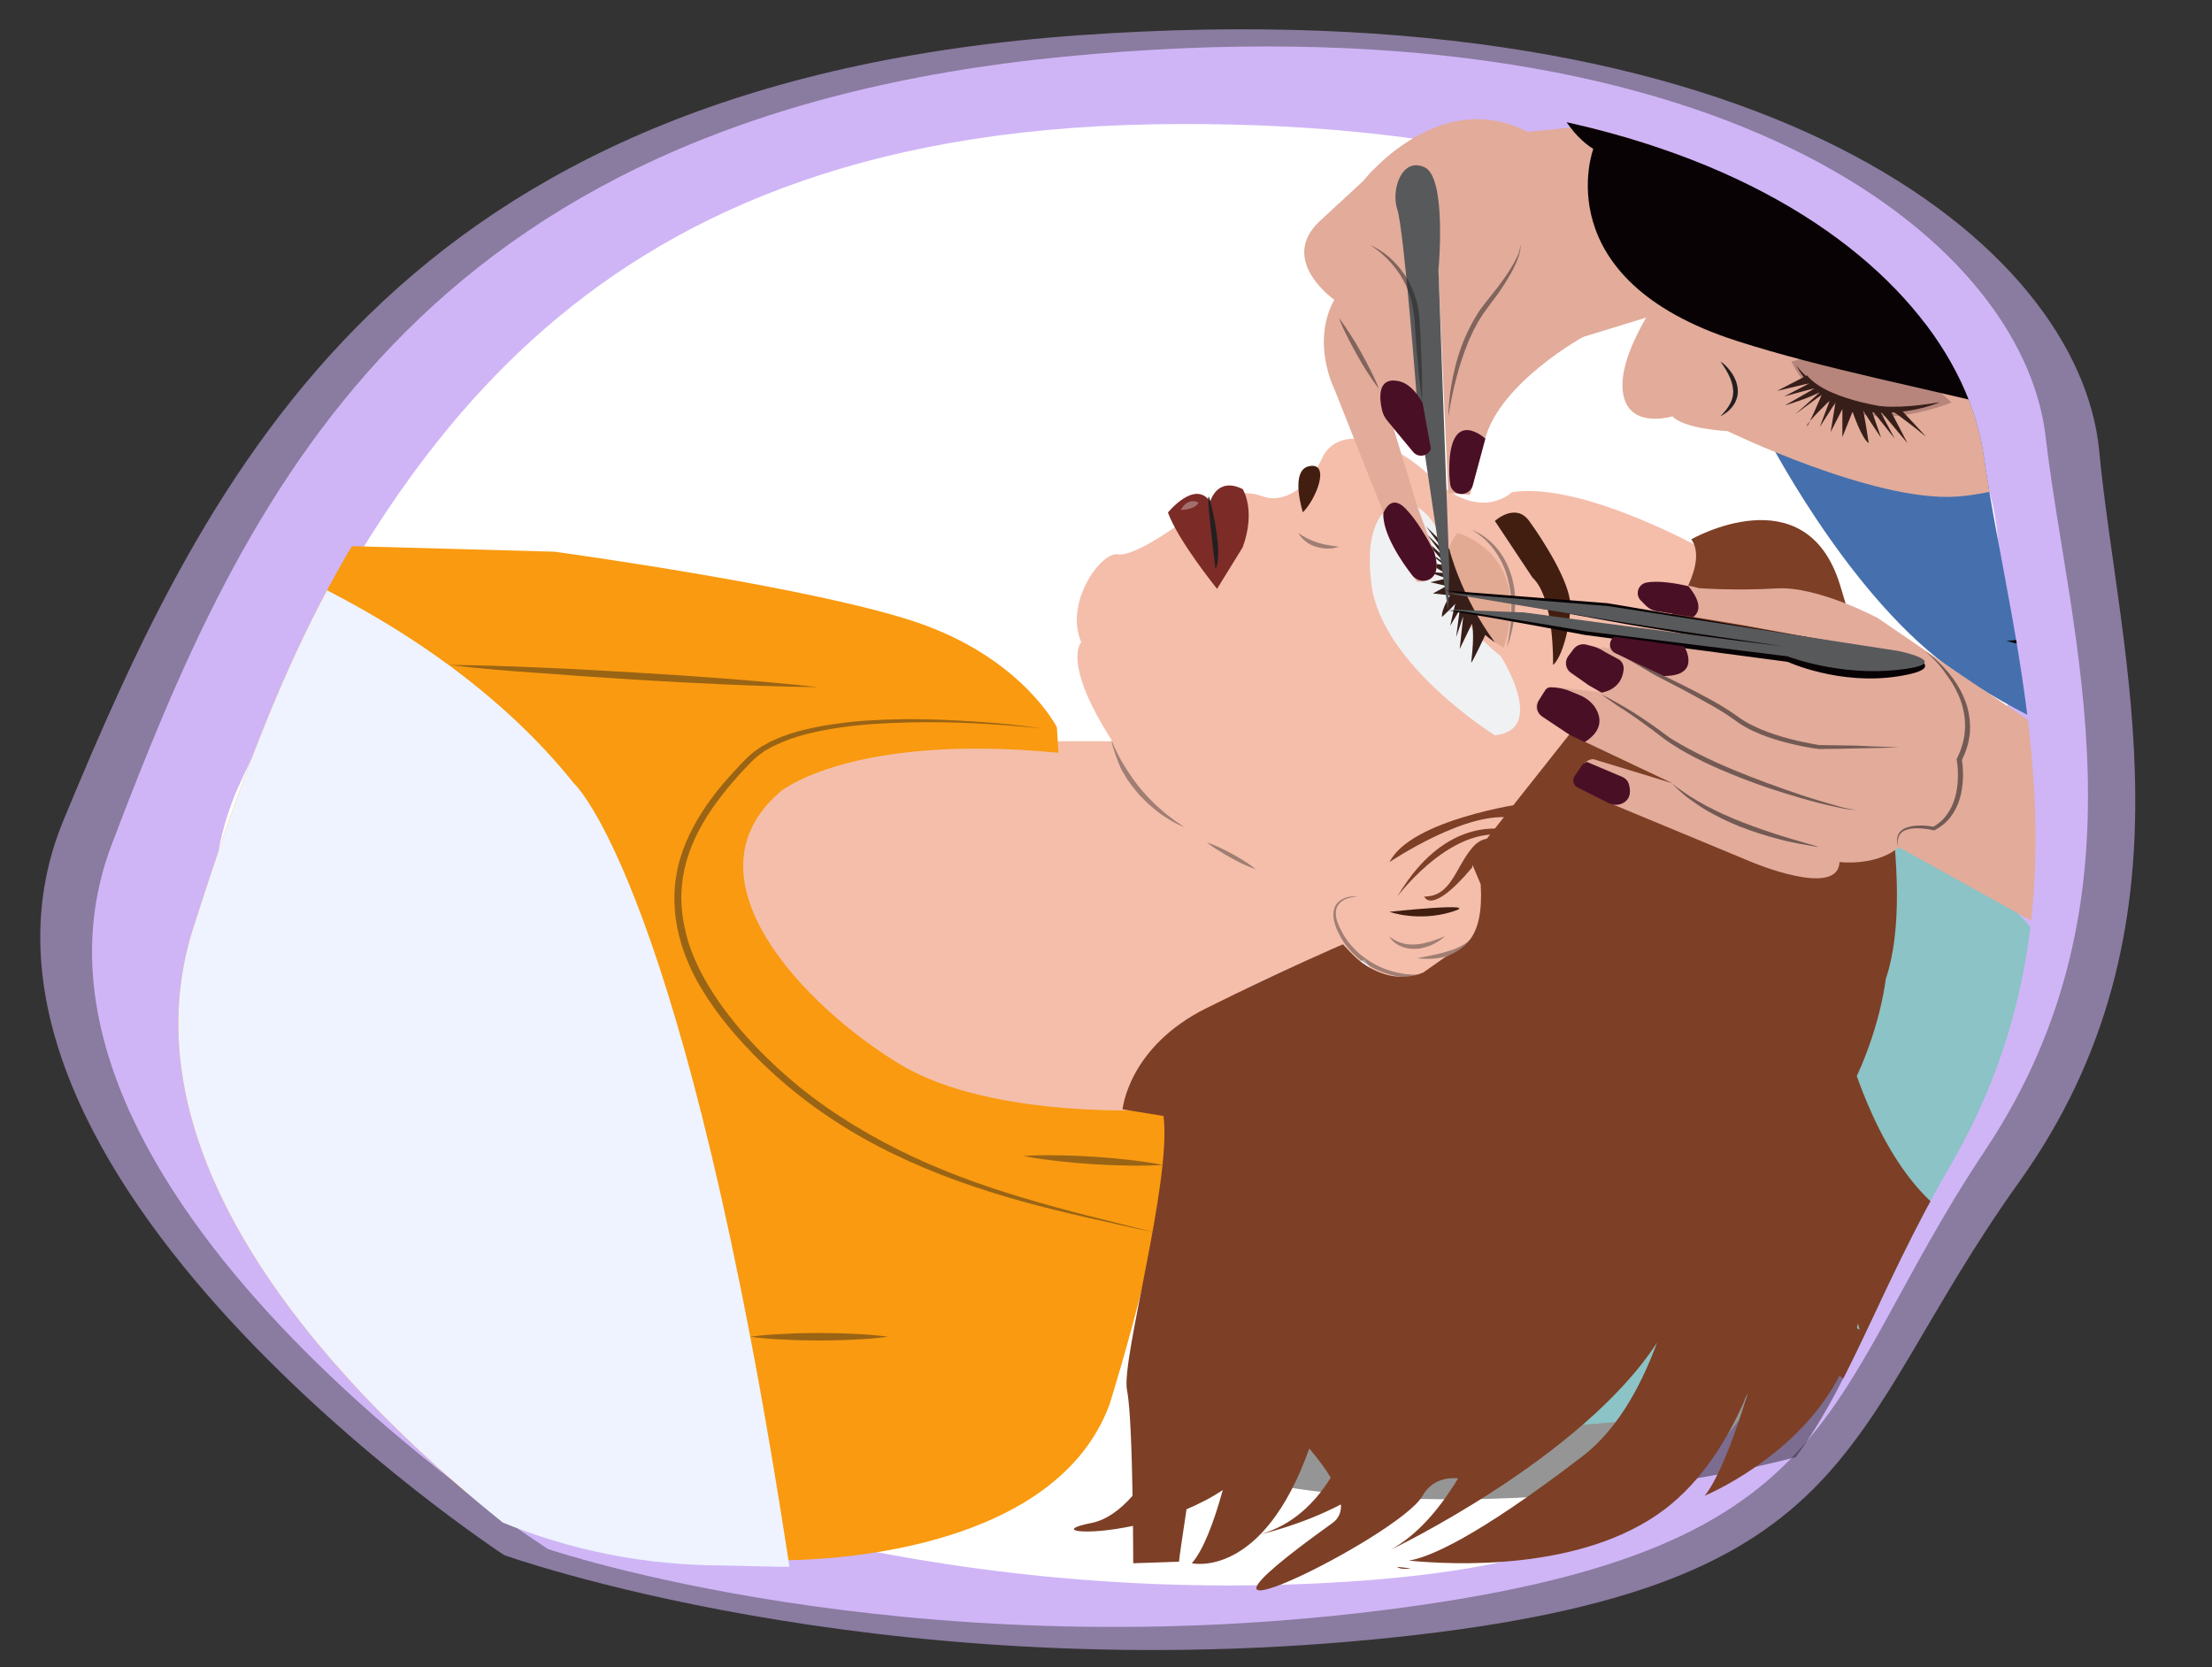 <svg version="1.1" id="Layer_1" xmlns="http://www.w3.org/2000/svg" xmlns:xlink="http://www.w3.org/1999/xlink" x="0" y="0" viewBox="0 0 1000 753.8" style="enable-background:new 0 0 1000 753.8" xml:space="preserve"><rect x="0" y="0" width="1000" height="753.8" fill="#333333" stroke="none"/><style>.st3{clip-path:url(#SVGID_2_)}.st9{opacity:.4}.st10{fill:#231f20}.st13{fill:#421e11}.st15{fill:#7d3f26}.st17{fill:#371e19}.st18{opacity:.43;fill:#1d1e1e}.st19,.st20{clip-path:url(#SVGID_2_);fill:#4570ad}.st20{fill:#e2ab9a}.st22{opacity:.58}.st22,.st23,.st28,.st30{clip-path:url(#SVGID_2_)}.st23{opacity:.51}.st28,.st30{fill:#490f25}.st30{fill:#080204}</style><path d="M227.9 703s-265-173.5-199.2-332.2 150-333.1 459.6-354.9 451.9 95 460.7 187.9c8.8 92.9 46.8 214.5-36.3 330.7s-67.8 185.4-293.4 206.8S227.9 703 227.9 703z" style="opacity:.56;fill:#cfb5f6"/><path d="M247.8 700.3S-8.8 537.7 50.5 381.8 186.3 54.2 481.2 25.6s433.2 81.8 443.6 171.9c10.5 90.2 49.3 207.6-27.4 322.6S836.8 702 622.1 728.3c-214.7 26.3-374.3-28-374.3-28z" style="fill:#cfb5f6"/><path d="M259.5 662.2s-216-169.4-150.6-309S256 60.7 521.3 56.2s379.9 107.8 382.1 192c2.1 84.1 27.5 195.5-50.1 296S784.8 707.8 591.1 716s-331.6-53.8-331.6-53.8z" style="fill:#fff"/><defs><path id="SVGID_1_" d="M282 727.9S37.2 575.9 87.4 419.4s115.8-329.3 389.9-368 406.8 65.8 419.5 154.7 52.9 203.9-14.9 320.5S831.5 709 632 742.5c-199.4 33.6-350-14.6-350-14.6z"/></defs><clipPath id="SVGID_2_"><use xlink:href="#SVGID_1_" style="overflow:visible"/></clipPath><g class="st3"><path style="fill:#e2ab9a" d="m683.3 60.3 62.9-6.2 21.7 82.2-58 17.8z"/><path d="M830.6 584.6s91 13.4 50.6 45.5-195.4 62-310.6 40.3c0 0-93-30-42.6-75.4s279.8-15.3 302.6-10.4z" style="opacity:.45;fill:#161616"/><path d="M760.3 360.8s170.5 11.9 171.6 95.6c0 0 28.9 134.4-158.1 180.9 0 0-106.2 18.4-162.3 0-56.1-18.4-79.6-129.2-8.3-172.6s108.5-123.1 157.1-103.9z" style="fill:#8bc3c6"/><path d="M774.4 250.7s-57.6-33.3-90.9-28.2c0 0-14.1 14.1-35.9-6.4s-43.5-23-49.9-9c-6.4 14.1-17.9 20.6-26.9 17.3-9-3.3-15.4 0-15.4 0s-11.5 3.1-15.4 7-26.9 20.5-34.6 19.2c-7.7-1.3-24.3 21.8-16.6 39.7 0 0-9 9 14.1 44.8H386.4s-65.3 21.8-58.9 65.3c6.4 43.5 43.5 116.5 99.9 125.5 56.3 9 92.2 0 92.2 0s-10.2-28.2 11.5-47.4c21.8-19.2 85.8-44.8 85.8-44.8s15.4 28.2 47.4 11.5c0 0 23-20.5 14.1-51.2l41-57.6c-.1.1 71.6-65.2 55-85.7z" style="fill:#f4beab"/><path d="M658.9 240.9s34.5 9.3 20.9 51.9c0 .1-41.8-23.2-20.9-51.9z" style="opacity:.29;fill:#b97a59"/><g class="st9"><path class="st10" d="M502.4 334.4c1.6 4.1 3.6 8.1 5.9 11.8 2.3 3.7 4.8 7.4 7.6 10.7 2.8 3.3 5.9 6.5 9.2 9.3 1.6 1.5 3.4 2.8 5.1 4.1.8.7 1.8 1.3 2.7 1.9.9.6 1.8 1.3 2.7 1.9-1-.5-2-.9-3-1.4-1-.5-2-1-3-1.6l-2.9-1.8c-.5-.3-.9-.6-1.4-.9l-1.3-1c-1.8-1.3-3.5-2.8-5.2-4.3-.8-.7-1.6-1.6-2.4-2.4l-1.2-1.2c-.4-.4-.7-.9-1.1-1.3-.7-.9-1.4-1.7-2.1-2.6l-2-2.7c-1.2-1.9-2.4-3.8-3.4-5.8-1.7-4.1-3.4-8.3-4.2-12.7z"/></g><path d="M501.6 634.9c-24.1 65.3-124.1 70.1-144.8 70.4H353l-24.2-.5C182 701.5 64.6 581.5 64.6 434.6V244.3l43.3 1.2 142.7 3.9s122.9 16.7 167.7 33.3c44.8 16.6 59.5 46.1 59.5 46.1l.7 11.5c-93.5-9-125.5 17.4-125.5 17.4-46.1 39.2 11.5 97.8 53.8 123.4 42.3 25.6 119.1 20.5 119.1 20.5 10.8 21.8-24.3 133.3-24.3 133.3z" style="fill:#f99a10"/><path d="M356.9 708.3h-3.8l-32.7-.7C178.2 704.4 64.6 588.3 64.6 446.1V247.3l43.3 1.2c28.6 11.7 62.9 28.6 94.9 52.1 20.5 15.1 40.1 32.8 56.7 53.6.1 0 50.4 45.9 97.4 354.1z" style="fill:#eef3ff"/><path class="st13" d="M589 231.6s-6.2-19.4 3.1-20.9c9.3-1.6 3.1 14.7-3.1 20.9z"/><g class="st9"><path class="st10" d="M587 240.9c1.4 1.1 2.8 1.9 4.2 2.6 1.4.7 2.9 1.3 4.5 1.8 1.5.5 3.1.9 4.7 1.1.8.2 1.6.3 2.4.4.8.1 1.7.2 2.5.4-.8.2-1.7.4-2.5.6-.9.1-1.7.2-2.6.2-1.7 0-3.5-.3-5.2-.8-1.7-.5-3.3-1.3-4.7-2.4-1.3-1-2.6-2.3-3.3-3.9z"/></g><path class="st13" d="M675.8 235.5s9.3-8.5 15.5 0c6.2 8.5 18.6 27.9 18.6 38s-3.9 24-7.8 27.1c0 0 .8-30.2-9.3-39.5l-17-25.6z"/><path d="M678.5 296.7s21.3 33.3-2.7 35.7c0 0-51.2-31.8-55.8-68.2-4.7-36.4 14-37.3 14-37.3s15 .5 19.7 24.3c0 0-7.5 17.1 21.3 42.6 1.2.9 2.3 1.9 3.5 2.9z" style="fill:#f0f1f3"/><g class="st9"><path class="st10" d="M613.8 405.3c-1.6.1-3.3.4-4.8.9s-2.9 1.4-3.8 2.6c-1 1.2-1.3 2.7-1.3 4.2s.4 3.1 1 4.6c.6 1.5 1.3 2.9 2.1 4.3.7 1.4 1.7 2.7 2.6 4 2 2.5 4.2 4.8 6.8 6.7 5.1 3.9 11.1 6.5 17.5 7.5 1.6.4 3.2.3 4.8.5H642.3l1.2-.1c3.3-.1 6.4-1.1 9.6-2-6 2.7-12.8 4.1-19.4 3.1-3.3-.3-6.6-1.3-9.7-2.5l-2.3-1c-.8-.4-1.5-.8-2.2-1.2l-1.1-.6-1-.7c-.7-.5-1.4-.9-2.1-1.4-2.7-2.1-5-4.5-7.1-7.2-.9-1.4-1.9-2.8-2.6-4.3-.8-1.5-1.5-3-2-4.6-.5-1.6-.9-3.3-.8-5.1.1-1.7.6-3.6 1.9-4.9 1.2-1.3 2.8-2.1 4.4-2.5 1.4-.4 3.1-.5 4.7-.3z"/></g><path class="st13" d="M628.1 412.2s43.8-4.7 28.3 0c-15.4 4.7-28.3 0-28.3 0z"/><g class="st9"><path class="st10" d="M628.1 423.3c1.8 1.5 3.8 2.5 5.9 3.1 2.1.6 4.3.7 6.4.5 2.2-.1 4.3-.7 6.5-1.3 1-.4 2.1-.7 3.2-1.1 1.1-.4 2.1-.9 3.2-1.2-.9.7-1.8 1.4-2.8 2.1-1 .6-2 1.2-3.1 1.7-2.2.9-4.4 1.7-6.9 1.8-2.4.2-4.9-.1-7.1-1.1-2.2-.9-4.2-2.4-5.3-4.5z"/></g><g class="st9"><path class="st10" d="m640.7 433.2 6.9-1.4c2.3-.5 4.5-1 6.7-1.7 2.2-.6 4.3-1.4 6.3-2.5 2-1 3.8-2.4 5.3-4.2-.7 2.3-2.5 4.2-4.5 5.6-1 .7-2.1 1.3-3.2 1.8s-2.2.9-3.4 1.3c-2.3.7-4.6 1.1-7 1.3-2.4.1-4.8.1-7.1-.2z"/></g><path class="st15" d="M689 363.2s-51.2 7.2-60.8 26.5c0 0 35.6-24 56-19.8l4.8-6.7z"/><path class="st15" d="M687.3 376.5s-30.8-13.1-55.6 28.8c0 0 28.3-38 55.6-25.6 27.3 12.4 0-3.2 0-3.2z"/><path class="st15" d="M682 383.1s-8.5-9-16.3 0c-7.8 9-9.5 22.2-21.8 22.2 0 0 3 9 21.6-13.1 0 0 3.4-16.6 16.5-9.1z"/><path d="M528 231.7s12.2-15.1 19.1-4.9c0 0 3-11.5 14.7-5.7 0 0 6.1 9.5 0 26.3l-11.6 18.8c.1 0-17.3-21.2-22.2-34.5z" style="fill:#7c2b27"/><path class="st10" d="M549.5 257.2s-5.4-42.9-2.3-30.4 4.9 25.7 2.3 30.4z"/><path class="st17" d="M675.8 290.4s-26.4-17.4-20.6-42c.1 0 5.1 21 20.6 42z"/><path class="st18" d="M202.9 300.6c13.9.1 27.9.6 41.8 1.2 7 .3 13.9.6 20.9 1l20.9 1.2 20.8 1.3c6.9.5 13.9 1 20.8 1.5 13.9 1.1 27.8 2.3 41.6 3.8-13.9-.1-27.9-.6-41.8-1.2-7-.3-13.9-.7-20.9-1l-20.9-1.2-20.8-1.4c-6.9-.5-13.9-1-20.8-1.5-13.9-.9-27.8-2.1-41.6-3.7zM470.9 329.3c-20.2-2.1-40.6-3.2-60.9-2.7-10.1.3-20.3.8-30.3 2.3-5 .7-10 1.7-14.9 2.9s-9.7 2.9-14.1 5l-1.7.8-1.6.9c-1.1.6-2.2 1.2-3.1 2-1 .7-2 1.4-2.9 2.3-.9.8-1.8 1.6-2.7 2.6-3.5 3.6-6.9 7.4-10.1 11.3-6.4 7.8-12 16.2-15.8 25.5-3.8 9.2-5.5 19.3-4.5 29.2.4 4.9 1.5 9.8 2.9 14.6 1.5 4.7 3.5 9.3 5.8 13.8 4.7 8.9 10.5 17.1 17 24.8 6.5 7.7 13.7 14.9 21.3 21.6 15.2 13.4 32.4 24.3 50.5 33.4 18.1 9.1 37.3 16.1 56.7 21.9 9.7 2.9 19.6 5.6 29.4 8.1 9.9 2.5 19.8 4.9 29.6 7.5-19.9-4.4-39.8-8.6-59.5-14-19.6-5.5-39-12.2-57.4-21.1-18.4-8.8-35.9-20-51.3-33.4-7.7-6.7-15-14-21.7-21.8-6.7-7.8-12.7-16.2-17.6-25.4-2.3-4.6-4.4-9.4-5.9-14.4s-2.6-10.1-3-15.3c-.4-5.2-.3-10.5.6-15.6.8-5.2 2.3-10.2 4.3-15 4-9.6 9.8-18.3 16.4-26.2 3.3-3.9 6.8-7.7 10.4-11.4.9-.9 1.9-1.8 2.9-2.7 1-.9 2.1-1.6 3.2-2.4 1.1-.8 2.2-1.4 3.4-2l1.7-1 1.8-.8c4.7-2.2 9.7-3.8 14.7-4.9 5-1.2 10.1-2.1 15.1-2.7 2.5-.4 5.1-.6 7.6-.9 2.5-.2 5.1-.4 7.6-.5 5.1-.3 10.2-.4 15.3-.5 10.2 0 20.4.4 30.6 1.1 10 .6 20.2 1.6 30.2 3.1z"/><path class="st18" d="M462.7 522.6c5.3-.4 10.6-.4 15.8-.3 2.6 0 5.3.1 7.9.2l7.9.4 7.9.6c2.6.3 5.2.5 7.9.8 5.2.6 10.5 1.3 15.7 2.3-5.3.4-10.6.4-15.8.3-2.6 0-5.3-.2-7.9-.2l-7.9-.4-7.9-.6c-2.6-.3-5.2-.5-7.9-.8-5.3-.6-10.5-1.3-15.7-2.3zM339.1 604.3c5.2-.7 10.4-1.1 15.6-1.3 2.6-.2 5.2-.2 7.8-.3l7.8-.1 7.8.1c2.6.1 5.2.1 7.8.3 5.2.2 10.4.6 15.6 1.3-5.2.7-10.4 1.1-15.6 1.3-2.6.2-5.2.2-7.8.3l-7.8.1-7.8-.1c-2.6-.1-5.2-.1-7.8-.3-5.1-.2-10.3-.6-15.6-1.3z"/><g class="st9"><path class="st10" d="M545.6 380.8c2 .7 4 1.5 5.9 2.4 1.9.9 3.8 1.9 5.7 2.9 1.8 1 3.7 2.1 5.4 3.2 1.8 1.1 3.5 2.4 5.2 3.7-2-.7-4-1.5-5.9-2.4-1.9-.9-3.8-1.9-5.6-2.9-1.8-1-3.7-2.1-5.4-3.2-1.9-1.1-3.6-2.3-5.3-3.7z"/></g><g class="st9"><path class="st10" d="M665.4 239.6c2.4.8 4.6 2.2 6.6 3.7 2 1.6 3.9 3.4 5.4 5.4 3.2 4.1 5.3 8.9 6.5 13.9 1.2 5 1.3 10.2.8 15.3-.5 5.1-1.7 10-3.4 14.8.9-5 1.7-9.9 1.9-14.9.1-2.5.1-5-.1-7.4-.1-1.2-.2-2.5-.4-3.7-.2-1.2-.4-2.4-.7-3.6-1-4.8-3-9.4-5.8-13.5-1.4-2-3-3.9-4.8-5.6-1.9-1.7-3.8-3.2-6-4.4z"/></g><path class="st17" d="M655.3 248.4 644.7 238l8.4 11.4-8.2-8 8.3 10.8-10.1-9.4s8.1 10.1 10.8 12.2l-10.6-7.1 9.7 7.6s-10.7-1.5-9.9-1.9 10.2 5.5 10.2 5.5l-7.8-.6 8.6 3-7.5 1.7 7.4 1.7-6.2 3.4 7.7.8s-4.1 6.8-3.6 9.8c0 0 6.3-5.8 6.2-6.4-.1-.6-2.5 10.4-2.5 10.4l4.3-7.2-1.6 12.3 3.2-9.4-1.6 14.8 5.5-11.4s1.4 3.8-.3 17.4c-.2 1.6 6.4-12.4 6.4-12.4s-17.6-27.1-16.2-38.6z"/><path class="st15" d="M637.8 709c-3.9-.4-6.2-.7-6.2-.7s1.2 1.5 6.2.7z"/><path class="st15" d="M856.8 609.8c-.5-8.3-1.5-17.1-3-26.7 6.9 2.9 14.4 5.3 22.5 7.3 107.5 25.8 96.1-37 96.1-37s0 20.5-69.7 6c-31.6-6.6-51.2-39.2-63.3-72.9 11-23.9 13.1-43.9 13.1-43.9 14.5-42.4-5.2-128.2-20.7-178.3-15.5-50.1-67.2-20.5-67.2-20.5 14.4 20.3-47.6 78.7-47.6 78.7l-52.3 66.1 4.7 11.2c1.5 24.7-7.8 29.2-16.1 32.9l-9.8 6.9c-11.2 5-24.3.1-32.7-8.8l-3.7-3.9s-26.2 11.2-61.6 28.8c-35.5 17.6-38 45.8-38 45.8l18.5 3c3.8 29.5-19.3 110.3-16.5 124 1.5 7.3 2.2 29 2.5 47.7-5.7 6.5-12 11-18.6 12.3-17.6 3.4-3.3 6 18.8 1.3.1 9.9.1 16.9.1 16.9l20.7-.7c.1-1.6 1.5-11.1 3.4-23.7 5.6-2.4 11.2-5.2 16.4-8.7-4.1 14.7-8.7 27-14 33.1 0 0 32 7.5 53.1-51.9 3.8 4.5 7.2 9 9.7 13.2-7.2 11.6-17.4 21.5-31.8 25.6 0 0 18-3.9 36.4-13.5.2 3.4-.9 6.3-3.8 8.4-92.9 66.4 30.4 6.3 40.7-12.3 4.3-7.6 11.8-8.3 16.1-7.9-8.6 14.2-18.6 25.7-30.5 32.3 0 0 86.2-41.1 120.4-93.6-8.1 22-19.1 40.2-33.9 51.5-48.3 37-69.4 45.6-78.3 47 19.2 1.9 78.4 5.1 115.7-23.2 16.7-12.7 28.9-31.8 37.6-52.8-11.6 38.7-19.6 46.7-19.6 46.7s41.8-17.2 61-54.3c4.9 3.9 10 7.5 15.2 10.6 3.4 23.8 2.8 45.1-4.8 59.8 0 0 11.9-18 14.5-54.5 9.3 4.4 18.9 7.4 28.9 8.3 69.2 6.2 92-25.7 92-25.7s-47.6 23.9-120.6-10.6zm-17.3-9.4c.2-.7.3-1.5.4-2.2.3 1 .5 2 .8 3-.4-.3-.8-.6-1.2-.8z"/></g><path class="st19" d="M797.5 194.9s35.7 70.8 82.2 105.7 145.7 70.3 190.7 75.9V160.3L810 141.7l-12.5 53.2z"/><path class="st19" d="M977.4 177.4s-27.2-67.4 31-111.6c71.3-54.3 82.7 44.1 82.7 44.1s66.1 281.7-20.7 370.7L1023.8 366"/><path class="st20" d="m996.5 379-33.1 62.3-105-58.3c-10.4 8.8-26.8 6.7-26.8 6.7-.6 16.5-39.5.1-39.5.1l-61.9-25.7-2.4-1-13.7-6.9c-1.8-.9-2.5-3.2-1.5-4.9l3-5.3c1-1.7 2.8-2.8 4.8-2.8l35.7 10.9-39.7-18.8-6.5-3.1-13.8-9.2c-1.8-1.2-2.3-3.6-1.2-5.5l3.1-4.9c.8-1.3 2.3-2.1 3.8-2.1L724 313l-14.6-9c-1.9-1.9-2.2-5-.5-7.2l2.5-3.4c1.3-1.8 3.6-2.6 5.7-2.1l6.8 1.6.5-.4 2.8.7 1.8-4.2 2.7-2.1h7.7c-.8-8.2 21.8 0 21.8 0l52.7 13.7 18.6 5s27.1 1.2 31.8-5c4.6-6.2-20.9-7.8-20.9-7.8l-55-10.1-22.8-3.8-19.2-3.2-4.6-4.6c-2.5-2.5-1.4-6.8 2.1-7.7 5.3-1.4 14.3.2 19.7 1.4 2.7.6 4.6 1.1 4.6 1.1s16.4 1.2 35 .1c18.6-1.1 45.7 13.4 45.7 13.4l38.1 26L996.5 379zM646.9 202.9l-3.9-20.8-2.3-37.3-9-61.2c6.2-17.1 17 3.9 17 3.9l6 135.4 1.7.1 8.1.7 6.9-25.4c6.9-25.4 44.3-46 44.3-46s32.1-47.8-13.5-85S616.1 82 616.1 82l-19.3 17.8c-19.3 17.8 6.4 35.7 6.4 35.7-10.6 19.4 0 40.3 0 40.3l22.2 55.9v.2c-.7 12.5 15.3 31.1 15.3 31.1 12 .3 8.5-11 7.5-13.8v-.1c-.1-.3-.2-.5-.2-.5l-7.2-19.5-10.8-35.4 8.7 10.5c2.3 2.9 6.9 2.1 8.2-1.3z"/><path d="m655.2 257.5-4.9-135.4s3.9-41.9-6.3-46.5c-10.2-4.7-15.3 10.1-12.3 19.1s9 87.4 9 87.4l14 94 .5-18.6z" style="clip-path:url(#SVGID_2_);fill:#58595b"/><g class="st22"><path class="st10" d="M858.4 337.8c-6 .3-12 .4-18 .5-6 .1-12 .3-18 .3h-.2c-4.6-.6-9-1.5-13.5-2.6-4.4-1.1-8.8-2.4-13.1-4.2-1.1-.5-2.1-.9-3.2-1.4-1-.5-2.1-1-3.1-1.6-1-.6-2-1.1-3-1.8l-2.8-2c-3.6-2.6-7.5-4.9-11.5-7.1-7.9-4.5-15.9-8.6-24-12.8l-15.3-9c8.4 3.5 7.7 3.8 15.9 7.7 8.2 3.9 16.4 7.9 24.4 12.3 4 2.2 7.9 4.5 11.7 7.2l2.7 1.9c.9.6 1.9 1.1 2.8 1.7l3 1.5c1 .5 2 .9 3.1 1.4 8.3 3.4 17.1 5.5 26 7h-.1l18 .3c6.2.4 12.2.5 18.2.7z"/></g><g class="st22"><path class="st10" d="M724 314c2.6 1.2 5.1 2.6 7.6 4 5 2.8 9.8 5.9 14.4 9.1 2.4 1.6 4.7 3.3 6.9 5 2.2 1.7 4.7 3.1 7.1 4.5 4.9 2.8 9.9 5.3 15.1 7.7 10.3 4.7 20.9 8.7 31.6 12.5 5.4 1.9 10.7 3.7 16.2 5.3 2.7.8 5.4 1.6 8.2 2.4 1.4.4 2.7.7 4.1 1 1.4.3 2.8.6 4.2.5-1.4.2-2.8 0-4.3-.2-1.4-.2-2.8-.5-4.2-.8-2.8-.6-5.6-1.2-8.3-1.9-5.5-1.4-11-3-16.4-4.7-10.9-3.4-21.5-7.4-32-12.1-5.2-2.4-10.3-4.9-15.2-7.9-2.4-1.5-4.9-3-7.2-4.8-2.3-1.7-4.5-3.5-6.8-5.1-4.6-3.4-9.2-6.6-14-9.6"/></g><g class="st22"><path class="st10" d="M822.3 383.1c-.7-.3-1.5-.3-2.2-.5l-2.3-.4c-1.5-.3-3-.5-4.5-.8-3-.6-6-1.2-8.9-2-5.9-1.5-11.8-3.4-17.5-5.6-2.8-1.1-5.7-2.4-8.4-3.7-2.7-1.4-5.5-2.8-8.1-4.4-2.6-1.6-5.1-3.4-7.6-5.2-2.4-1.9-4.7-4-6.8-6.2 2.4 1.9 4.9 3.6 7.4 5.3 2.5 1.6 5.2 3.2 7.8 4.6 5.3 2.8 10.8 5.3 16.5 7.5 5.6 2.2 11.4 4.2 17.1 6 2.9.9 5.8 1.8 8.7 2.6l4.4 1.3c1.6.4 3.1.8 4.4 1.5z"/></g><g class="st23"><path class="st10" d="M687.3 110.7c.3 1.8-.3 3.6-.8 5.3-.6 1.7-1.3 3.4-2.1 5-1.6 3.2-3.5 6.3-5.5 9.3-1 1.5-2 3-3.1 4.4-1.1 1.4-2.2 2.9-3.2 4.3s-2.1 2.8-3 4.3l-1.4 2.2-1.2 2.3c-.4.8-.9 1.5-1.2 2.3l-1.1 2.4c-.8 1.6-1.4 3.2-2 4.9-.7 1.6-1.2 3.3-1.8 5-.5 1.7-1.1 3.4-1.6 5.1-1.9 6.8-3.5 13.7-4.5 20.8.1-7.1 1.1-14.3 2.8-21.3 1.6-7 4.1-13.8 7.5-20.2l1.3-2.4 1.4-2.3c.9-1.6 2-3 3.1-4.4 1.1-1.5 2.2-2.8 3.3-4.2l3.3-4.2c2.1-2.8 4.1-5.7 6-8.8.9-1.5 1.8-3.1 2.5-4.7.4-.8.7-1.6.9-2.5.2-.8.4-1.7.4-2.6z"/></g><g class="st23"><path class="st10" d="M619.3 110.7c6.1 2.7 11.3 7.2 15.2 12.8 2 2.7 3.5 5.8 4.7 9l.8 2.4c.1.4.3.8.4 1.2l.3 1.2.5 2.5c.2.8.2 1.7.3 2.5l.3 2.5.1 2.5.3 5c.1 3.3.3 6.6.4 9.9.3 6.6.4 13.2.3 19.9-.8-6.6-1.5-13.2-2.1-19.8-.3-3.3-.5-6.6-.8-9.9l-.3-5-.2-2.5-.3-2.4c-.1-.8-.1-1.6-.3-2.4l-.5-2.4-.2-1.2-.3-1.2-.7-2.3c-1.1-3-2.4-6-4.2-8.7-3.4-5.3-8.1-10.1-13.7-13.6z"/></g><g class="st22"><path class="st10" d="M870.3 294.4c3.9 2.6 7.3 5.9 10.4 9.5 3 3.6 5.6 7.6 7.4 12.1.9 2.2 1.6 4.5 2 6.9.4 2.4.6 4.8.5 7.2 0 1.2-.2 2.4-.4 3.6-.2 1.2-.4 2.4-.8 3.5-.6 2.3-1.6 4.6-2.6 6.7l.1-.7c.5 3.1.6 6.1.5 9.1-.2 3-.6 6.1-1.5 9-.9 2.9-2.3 5.7-4.2 8.2-1.9 2.4-4.4 4.4-7.1 5.8l-.3.1-.3-.1c-1.8-.4-3.6-.7-5.5-.8-1.8-.1-3.7-.1-5.5.3-1.8.4-3.5 1.2-4.4 2.9-.8 1.6-.8 3.6-.4 5.4-.5-1.8-.9-3.8-.1-5.7.8-1.9 2.7-3 4.6-3.5 1.9-.6 3.8-.7 5.8-.7 1.9 0 3.8.2 5.8.6l-.5.1c2.5-1.4 4.7-3.3 6.3-5.6 1.7-2.3 2.9-4.9 3.7-7.6.8-2.8 1.2-5.6 1.3-8.5.1-2.9 0-5.8-.5-8.6l-.1-.4.2-.3c2-4.1 3.4-8.5 3.6-13 .2-2.3 0-4.5-.3-6.8-.4-2.2-.9-4.5-1.7-6.6-1.6-4.3-3.9-8.3-6.7-12-2.5-3.7-5.7-7.1-9.3-10.1z"/></g><path d="M533.8 230.5s2.9-5.9 8.1-3.3c-.1 0-1.2 3.2-8.1 3.3z" style="opacity:.34;clip-path:url(#SVGID_2_);fill:#f0f1f3"/><path class="st20" d="M961.9 194.9s-40.3 27.2-77.5 29.6C847.1 227 781 194.9 781 194.9s-19.9-1-24.9-6.7c0 0-21.6 6.7-22.6-12.9s22.6-49.6 22.6-49.6 176.9 47.4 205.8 69.2z"/><g class="st3"><path class="st10" d="M777.8 163.4c2.1 1.4 3.8 3.3 5.2 5.4 1.4 2.1 2.4 4.6 2.6 7.2.1 1.3 0 2.7-.4 3.9-.4 1.3-.9 2.5-1.7 3.5-1.5 2.1-3.5 3.7-5.8 4.8 1.8-1.7 3.3-3.6 4.4-5.6 1.1-2 1.6-4.3 1.4-6.5-.2-2.2-.9-4.5-2-6.6-1-2.1-2.3-4.1-3.7-6.1z"/></g><path d="M809.9 163.4s15.5 39.9 72.3 18.6c.1 0-28.1-31-72.3-18.6z" style="opacity:.46;clip-path:url(#SVGID_2_);fill:#865858"/><g class="st3"><path d="m653 266.9 73.8 5.8 131.6 22.4s26.8 6.3 0 10.6-50.2-6.5-50.2-6.5l-92-12.2s-37.5-7.3-61.4-10.9l34.2 1s81.4 11.9 111.7 15.8c30.2 3.9 49.6 7.8 49.6 7.8s-89.1-14.1-113.7-18.3c-24.9-4.4-83.6-15.5-83.6-15.5z" style="fill:#080204"/><path d="m653.3 268 73.7 6 131.3 20.3s26.7 5.5-.1 8.5-50.1-6.1-50.1-6.1l-91.8-11.4s-37.4-6.5-61.3-9.8l34.2 1.4s81.3 11 111.4 14.6c30.2 3.6 49.5 7.1 49.5 7.1s-88.9-12.9-113.4-16.8c-24.8-3.9-83.4-13.8-83.4-13.8z" style="fill:#58595b"/></g><g class="st23"><path class="st10" d="M605.3 143.8c1.9 2.4 3.6 5 5.3 7.6 1.7 2.6 3.2 5.2 4.7 7.9s3 5.4 4.3 8.1c1.4 2.8 2.7 5.5 3.8 8.4-1.9-2.4-3.6-5-5.3-7.6-1.7-2.6-3.2-5.2-4.7-7.9s-3-5.4-4.3-8.1c-1.4-2.7-2.7-5.5-3.8-8.4z"/></g><path class="st28" d="m671.5 198.3-5.7 21.2c-.7 2.4-3 4-5.5 3.8-2.4-.2-4.4-2-4.7-4.4-.3-2.3-.5-5-.4-8.3.7-26.7 16.3-12.3 16.3-12.3zM646.7 261.6c-2.7 1.8-6.3 1-8.3-1.6-4.4-5.7-13.5-18.7-13-28.2 1.8-3.9 4.9-7 9.9-2 5.1 5.2 9.8 13.3 12.9 19.3.7 2.2 3.1 9.5-1.5 12.5zM646.9 202.9c-1.3 3.4-5.8 4.2-8.1 1.3l-8.7-10.5-3-3.6c-1.1-1.4-1.9-2.9-2.3-4.7-1.2-5-2.3-14.8 7-13.2 4.9.8 8.6 5.1 11.3 9.9l3.8 20.8zM717.3 344.4l16.3 6.9c1.4.7 2.4 1.8 2.8 3.3.7 2.5 1.1 6.2-2.4 8.3-1.9 1.1-4.2 1.2-6.2.4h-.1l-14.5-7.3c-1.8-.9-2.5-3.2-1.5-4.9l3.8-5.6M716.4 335.5l-4.8-2.3c-1.1-.5-2.2-1.1-3.2-1.8l-11.1-7.4c-2.5-1.6-3.2-4.9-1.6-7.4l2.9-4.6c.5-.8 1.4-1.3 2.3-1.3 3.1 0 6.2.6 9 1.8l4.6 1.9c3.2 1.4 6 3.8 7.5 7 1.9 4 2 9.3-5.6 14.1zM718.1 309.7l-8.2-5.8c-2.2-1.8-2.6-5-.9-7.3l2.4-3.2c1.3-1.7 3.5-2.5 5.6-2l3.1.8c1.8.5 3.5 1.2 5.1 2.3l.7.4 6.1 3.3c1.4 1 2.2 2.7 2 4.5-.9 9.4-10 10.4-10 10.4M761.4 292.2s8.2 13.4-9.2 13.4l-21.9-10.3c-2.8-1.3-3.3-5.1-1-7.1.3-.3.7-.4 1.1-.3l31 4.3zM765.4 279l-16.4-2.7c-1.9-.3-3.6-1.2-4.9-2.5l-2.3-2.3c-2.7-2.7-1.3-7.3 2.4-8.1 5.4-1.1 13.9.4 19.1 1.6 3.9 4.7 6.8 10.5 2.1 14z"/><g class="st3"><path class="st17" d="M812 165.1c1.8 2.4 3.9 4.5 6.2 6.4 2.2 1.9 4.7 3.6 7.2 5.1 5.1 2.9 10.6 4.9 16.4 6 2.9.6 5.8.9 8.7 1.1 2.9.2 5.9.2 8.8.1 5.9-.2 11.8-1 17.8-2-5.6 2.2-11.6 3.7-17.6 4.3-1.5.2-3 .3-4.6.4-.8 0-1.5.1-2.3.1h-2.3c-3.1-.1-6.1-.4-9.2-1-3-.6-6-1.5-8.9-2.6-2.8-1.2-5.6-2.6-8.1-4.4-2.6-1.7-4.9-3.7-7-6-1.9-2.3-3.8-4.8-5.1-7.5z"/></g><path d="m816.9 169.7-13.5 7 14.8-3.5-11.6 6 14.1-3.8-13.8 7.9s13.5-4.1 16.7-6.7l-11.9 10.6 11.9-8.8s-6.7 15.7-6.7 14.1c0-1.6 10.3-11.4 10.3-11.4l-4.5 11.9 7.1-11.1-2.2 13.4 5.3-10.4v12.7l4.6-11.5s4.2 12.4 7.3 14.2c0 0-2.2-15.1-2.8-15.4-.6-.3 8.4 13 8.4 13l-4.5-13 10.6 13.3-7.1-13.3 12.9 15.4-8-15.4s9 6.3 16.1 12.3c1.5 1.3-11.3-12.3-11.3-12.3s-32.3-3-42.2-15.2z" style="clip-path:url(#SVGID_2_);fill:#371e19"/><path class="st30" d="M1050.7 257.2c4 3.3 4.1 71-30 100 0 0 68.2-48 49.6-118.6-18.5-70.5-19.6 18.6-19.6 18.6z"/><path class="st19" d="M1076.6 484.3 951 448.7l45.5-91.5 73.9 19.3z"/><path class="st30" d="m1071.3 45.9-1.8-1.5c-18-46.8-62.9-66.3-88-86.2-6.2-4.9-14.4-8.9-24.1-12.1-24.9-10.6-54.7-16.3-90.5-15.2-5.5.2-10.9.1-16.4-.2C825.4-70.7 746-70.6 708-18c-22.8 31.6-7 73.5 12.3 85.3 0 0-22 58.9 64.8 86.8 78.9 25.4 187.2 35.3 215.6 72.4-13.8 17.6-32 32.7-49.8 44.5-30.5 20.3-43.9 18.6-43.9 18.6s30 11.8 72.3-13.5c8.9-5.3 18.7-14.2 28.5-25.6-3 39.6-74.4 60.3-74.4 60.3s3.6 20.2 39.2 21.7c35.7 1.6 72.9-12.5 79.1-52.8 3.8-24.8 5.3-34.3 5.9-38 7.5 18.4 14 34.5 18.7 46.2 1.9 10.5 2.5 21.6.3 32.2-7.8 37.2-23.3 54.6-23.3 54.6s30.8-10 35-56.3l22.2 59.7c-.1-.2 16-184.5-39.2-332.2z"/></svg>